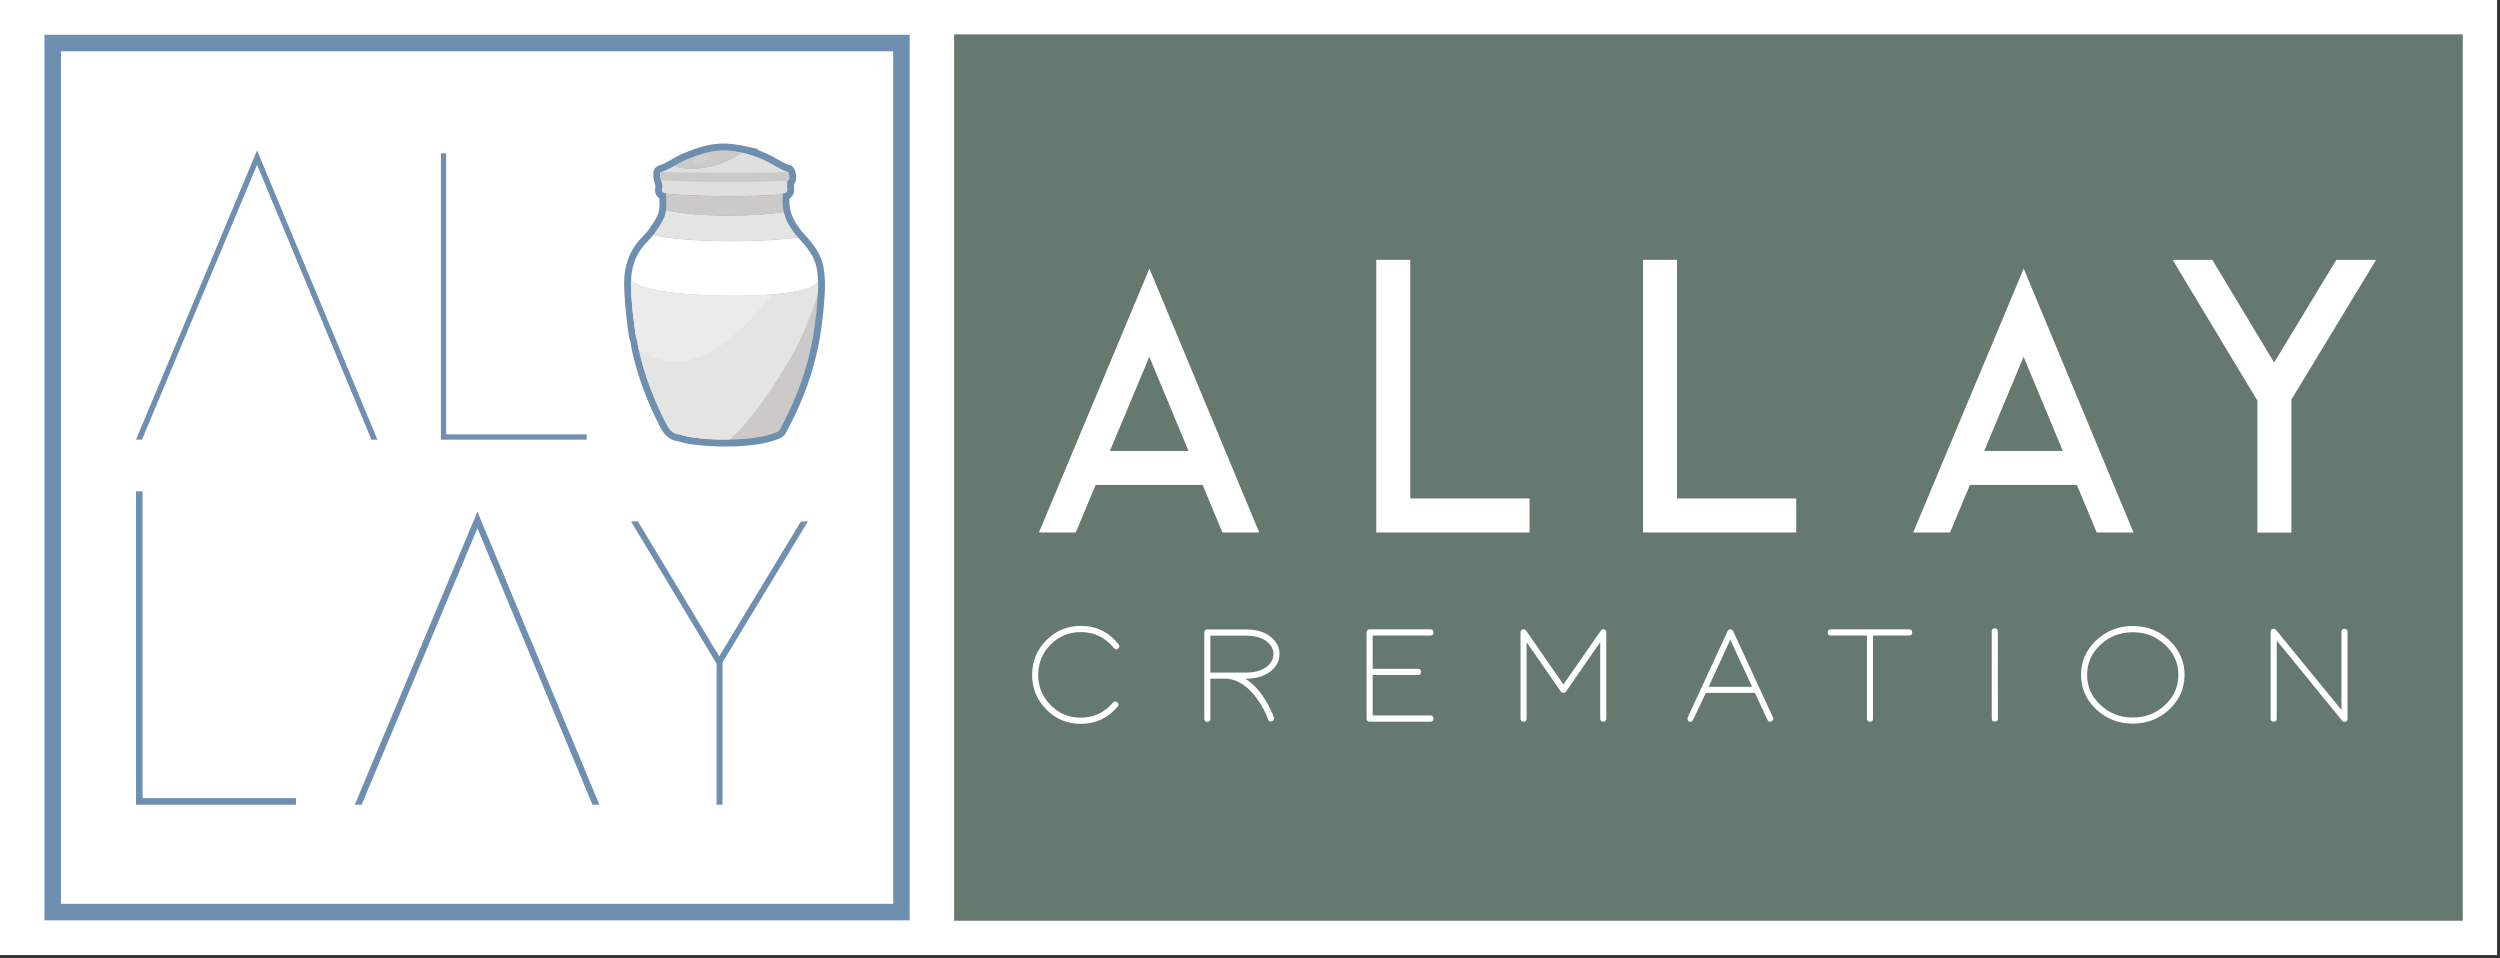 <svg xmlns="http://www.w3.org/2000/svg" width="728" height="279" viewBox="0 0 728 279" fill="none"><rect x="0" y="0" width="728" height="279" fill="#333333" stroke="none"/><path d="M262.125 0H0V278.117H727.152V0H262.125Z" fill="white"></path><path d="M277.84 10.008H717.152V268.113H277.84V10.008Z" fill="#66796E"></path><path d="M366.688 155.056H355.969L350.211 141.219H319.051L313.262 155.056H302.539L334.711 78.211L366.688 155.056ZM323.199 131.32H346.094L344.941 128.547L334.684 103.898L323.199 131.32Z" fill="white"></path><path d="M410.668 145.152H445.402V155.055H400.772V75.668H410.668V145.152Z" fill="white"></path><path d="M488.344 145.152H523.074V155.055H478.449V75.668H488.344V145.152Z" fill="white"></path><path d="M621.282 155.056H610.56L604.801 141.219H573.646L567.855 155.056H557.129L589.306 78.211L621.282 155.056ZM577.793 131.32H600.688L599.535 128.547L589.273 103.898L577.793 131.32Z" fill="white"></path><path d="M662.227 105.574L680.344 75.668H691.913L667.254 116.371V155.103H657.363V116.684L632.672 75.668H644.219L662.227 105.574Z" fill="white"></path><path d="M12.941 10.121H264.898V268H12.941V10.121Z" fill="#6E8FB0"></path><path d="M17.75 14.934H260.09V263.188H17.75V14.934Z" fill="white"></path><path d="M39.602 128.023H41.352L74.855 47.992L108.016 127.695L108.152 128.023H109.902L74.859 43.797L39.602 128.023Z" fill="#6E8FB0"></path><path d="M129.926 44.645H128.387V128.023H170.832V126.484H129.926V44.645Z" fill="#6E8FB0"></path><path d="M103.305 234.336H105.316L139.023 153.809L172.359 233.938L172.527 234.336H174.535L139.027 149L103.305 234.336Z" fill="#6E8FB0"></path><path d="M41.52 143.074H39.602V234.336H86.176V232.414H41.52V143.074Z" fill="#6E8FB0"></path><path d="M233.227 151.836L209.426 191.129L185.957 152.145L185.773 151.836H183.742L208.668 193.238V234.336H210.402V192.867L235.258 151.836H233.227Z" fill="#6E8FB0"></path><path d="M240.211 81.637C240.156 80.242 240.016 78.965 239.789 77.73C239.258 74.871 237.867 72.586 236.246 70.555L236.258 70.551L236.145 70.426C235.547 69.68 234.918 68.969 234.285 68.281C234.152 68.133 234.016 67.984 233.887 67.832L233.852 67.793C231.906 65.566 230.707 63.434 230.184 61.273L230.18 61.27C229.906 60.129 229.82 58.98 229.91 57.789C230.582 57.371 230.906 56.785 231.039 56.461C231.277 55.879 231.336 55.227 231.215 54.461C231.199 54.379 231.211 54.156 231.219 53.98L231.23 53.648L231.242 53.633L231.316 53.531C231.383 53.441 231.445 53.352 231.496 53.258L231.566 53.105L231.668 52.855L231.719 52.684L231.773 52.441L231.805 52.27L231.832 52.035L231.84 51.879L231.844 51.652V51.52L231.836 51.305L231.828 51.219L231.809 50.984C231.652 49.469 231.152 48.93 230.984 48.75L230.977 48.742L230.969 48.73L230.371 48.094L229.895 48.105C228.684 47.719 227.535 47.055 226.324 46.352C225.391 45.809 224.426 45.25 223.375 44.781C222.391 44.344 221.434 43.969 220.484 43.633L220.797 43.41L216.43 42.449L216.41 42.445L215.539 42.254L215.5 42.285C214.223 42.047 212.941 41.871 211.684 41.809C211.367 41.793 211.051 41.785 210.738 41.785C206.547 41.785 202.766 43.145 199.25 44.535C198.203 44.953 197.242 45.473 196.316 46V45.996L195.367 46.543C194.242 47.191 193.133 47.805 191.902 48.188C191.07 48.441 190.211 49.203 190.258 50.609C190.156 51.527 190.348 52.352 190.57 53.102L190.75 53.699C190.848 54.039 190.906 54.328 190.859 54.516C190.699 55.168 190.711 55.781 190.895 56.332C190.988 56.613 191.277 57.273 192 57.75C192.051 58.867 192.09 59.926 191.965 60.918C191.859 61.754 191.648 62.441 191.305 63.082C190.543 64.492 189.645 65.824 188.855 66.949L188.352 67.547C187.988 67.98 187.648 68.391 187.293 68.734C183.969 71.965 182.121 76.039 181.797 80.84V80.844L181.793 80.949V80.984C181.754 81.602 181.734 82.234 181.746 82.871C181.812 86.672 182.152 90.711 182.781 95.223C182.828 95.543 182.863 95.863 182.902 96.184C183.031 97.328 183.18 98.613 183.672 99.883L183.68 99.961C183.707 100.316 183.742 100.672 183.809 101.02C183.902 101.469 183.992 101.914 184.09 102.355L184.094 102.363L184.266 103.133L184.277 103.141C185.832 109.879 188.355 116.676 192 123.895C192.801 125.48 194.129 128.105 197.434 128.484C199.16 129.047 200.965 129.395 202.938 129.547C203.074 129.59 203.254 129.633 203.465 129.652C206.008 129.902 208.586 130.023 211.133 130.023C211.594 130.023 212.055 130.02 212.512 130.016L213.25 130L213.266 129.992C214.492 129.957 215.723 129.902 216.93 129.812C220.875 129.523 224.004 128.875 226.781 127.777C227.141 127.637 228.227 127.203 228.887 125.996C232.977 118.457 235.836 111.172 237.625 103.723C238.867 98.559 239.68 92.922 240.113 86.484C240.137 86.133 240.156 85.781 240.172 85.43L240.176 85.422L240.184 85.211C240.25 83.91 240.258 82.738 240.211 81.637Z" fill="#6E8FB0"></path><path d="M215.98 44.398C211.172 47.852 205.105 49.539 199.207 48.984C198.391 48.906 197.566 48.785 196.801 48.48C196.652 48.422 196.508 48.355 196.363 48.277C197.547 47.602 198.719 46.898 199.988 46.398C203.707 44.922 207.48 43.602 211.582 43.805C213.082 43.879 214.547 44.086 215.98 44.398Z" fill="#CBCAC8"></path><path d="M229.664 52.387C229.523 52.469 229.43 52.559 229.363 52.656C229.168 52.945 229.242 53.285 229.23 53.625C229.219 54.012 229.176 54.406 229.238 54.785C229.301 55.156 229.289 55.465 229.191 55.703C229.039 56.07 228.68 56.27 228.07 56.277C228.051 56.402 228.031 56.52 228.016 56.641C219.172 57.359 200.23 57.27 193.949 56.367L193.945 56.277C193.359 56.273 192.93 56.109 192.793 55.703C192.734 55.516 192.73 55.285 192.801 54.996C193.016 54.129 192.727 53.332 192.488 52.527C192.312 51.949 192.168 51.363 192.254 50.75C192.289 50.516 192.141 50.207 192.484 50.105L192.586 50.07C193.934 49.652 195.152 48.977 196.363 48.277C196.508 48.355 196.652 48.422 196.801 48.48C197.566 48.785 198.391 48.906 199.207 48.984C205.105 49.539 211.172 47.852 215.98 44.398C218.234 44.895 220.426 45.66 222.562 46.609C224.918 47.656 226.961 49.316 229.457 50.07L229.523 50.117C229.66 50.262 229.77 50.719 229.82 51.188C229.871 51.73 229.844 52.281 229.664 52.387Z" fill="#DFDFDD"></path><path d="M228.238 61.746C218.523 63.312 201.969 63.117 193.949 61.168C194.148 59.59 193.992 57.977 193.949 56.367C200.23 57.27 219.172 57.359 228.016 56.641C227.754 58.461 227.852 60.156 228.238 61.746Z" fill="#CBCAC8"></path><path d="M232.344 69.109C220.691 70.836 199.18 70.598 190.254 68.391L190.438 68.176C191.379 66.836 192.285 65.48 193.062 64.035C193.57 63.098 193.828 62.141 193.949 61.168C201.969 63.117 218.523 63.312 228.238 61.746C228.898 64.453 230.391 66.867 232.344 69.109Z" fill="#E4E4E3"></path><path d="M238.188 85.113V85.117C238.168 85.527 238.145 85.941 238.117 86.352C237.734 92.047 237.02 97.695 235.68 103.254C233.84 110.914 230.879 118.129 227.129 125.039C226.875 125.504 226.5 125.734 226.047 125.918C223.07 127.094 219.945 127.586 216.781 127.816C215.348 127.922 213.914 127.988 212.477 128.012C209.535 128.062 206.598 127.945 203.656 127.664C203.547 127.652 203.441 127.602 203.336 127.57C201.465 127.441 199.633 127.117 197.852 126.516C195.625 126.344 194.684 124.773 193.785 122.992C190.387 116.258 187.66 109.293 186.047 101.926C185.949 101.492 185.859 101.059 185.77 100.625C185.691 100.227 185.68 99.812 185.637 99.406C185.02 97.984 184.973 96.438 184.766 94.945C184.203 90.934 183.816 86.895 183.746 82.836C183.734 82.207 183.75 81.586 183.793 80.977C183.734 85.328 208.773 87.07 224.906 85.734C232.543 85.102 238.184 83.777 238.215 81.719C238.262 82.852 238.242 83.98 238.188 85.113Z" fill="#CBCAC8"></path><path d="M229.664 52.387C229.523 52.469 229.43 52.559 229.363 52.656C221.312 53.09 197.488 53.047 192.488 52.527C192.312 51.949 192.168 51.363 192.254 50.75C192.289 50.516 192.141 50.207 192.484 50.105L192.586 50.07C205.316 50.387 217.66 50.422 229.523 50.117C229.66 50.262 229.77 50.719 229.82 51.188C229.871 51.73 229.844 52.281 229.664 52.387Z" fill="#CBCAC8"></path><path d="M202.621 45.914C202.359 46.062 202.086 46.254 202.016 46.547C201.953 46.805 202.074 47.082 202.273 47.258C202.473 47.434 202.734 47.523 202.992 47.57C203.879 47.73 204.785 47.465 205.602 47.086C205.992 46.906 206.383 46.688 206.629 46.336C206.832 46.043 206.973 45.473 206.68 45.184C206.43 44.941 205.922 45.02 205.613 45.039C204.566 45.102 203.535 45.402 202.621 45.914Z" fill="#D1D0CA"></path><path d="M238.215 81.719C238.125 88.133 183.703 87.391 183.793 80.977C184.07 76.848 185.57 73.199 188.688 70.172C189.25 69.625 189.742 68.996 190.254 68.391C199.18 70.598 220.691 70.836 232.344 69.109C232.496 69.285 232.648 69.453 232.805 69.625C235.074 72.105 237.18 74.637 237.82 78.098C238.047 79.305 238.168 80.512 238.215 81.719Z" fill="white"></path><path d="M238.188 85.113V85.117C237.992 85.855 237.781 86.59 237.559 87.312C234.16 98.387 228.5 107.844 222.398 116.406C219.383 120.637 216.09 124.793 212.477 128.012C209.535 128.062 206.598 127.945 203.656 127.664C203.547 127.652 203.441 127.602 203.336 127.57C201.465 127.441 199.633 127.117 197.852 126.516C195.625 126.344 194.684 124.773 193.785 122.992C190.387 116.258 187.66 109.293 186.047 101.926C185.949 101.492 185.859 101.059 185.77 100.625C185.691 100.227 185.68 99.812 185.637 99.406C185.02 97.984 184.973 96.438 184.766 94.945C184.203 90.934 183.816 86.895 183.746 82.836C183.734 82.207 183.75 81.586 183.793 80.977C183.734 85.328 208.773 87.07 224.906 85.734C232.543 85.102 238.184 83.777 238.215 81.719C238.262 82.852 238.242 83.98 238.188 85.113Z" fill="#E4E4E3"></path><path d="M196.789 105.258C192.984 105.258 189.184 104.074 186.047 101.926C185.949 101.492 185.859 101.059 185.77 100.625C185.691 100.227 185.68 99.812 185.637 99.406C185.02 97.984 184.973 96.438 184.766 94.945C184.203 90.934 183.816 86.895 183.746 82.836C183.746 82.719 183.742 82.602 183.742 82.484C183.742 81.973 183.758 81.473 183.793 80.977C183.793 80.98 183.793 80.988 183.793 80.996C183.805 84.375 198.969 86.176 213.285 86.176C217.348 86.176 221.344 86.027 224.906 85.734C222.715 88.578 220.281 91.254 217.762 93.809C212.477 99.168 206.246 104.328 198.766 105.152C198.109 105.223 197.449 105.258 196.789 105.258Z" fill="#ECEBEB"></path><path d="M304.691 206.594C301.934 203.801 300.555 200.445 300.555 196.527C300.555 192.582 301.934 189.223 304.691 186.438C307.453 183.652 310.793 182.262 314.707 182.262C319.227 182.262 322.898 184.043 325.727 187.605C326.102 188.074 326.059 188.496 325.594 188.875C325.125 189.23 324.711 189.176 324.355 188.707C321.863 185.613 318.648 184.066 314.707 184.066C311.281 184.066 308.359 185.281 305.945 187.707C303.531 190.133 302.324 193.074 302.324 196.527C302.324 199.953 303.531 202.887 305.945 205.324C308.359 207.766 311.281 208.984 314.707 208.984C318.492 208.984 321.617 207.527 324.09 204.609C324.469 204.164 324.891 204.129 325.359 204.508C325.805 204.887 325.836 205.309 325.457 205.777C322.629 209.117 319.047 210.789 314.707 210.789C310.793 210.789 307.453 209.391 304.691 206.594Z" fill="white"></path><path d="M352.457 195.855H362.875C365.41 195.855 367.414 195.277 368.883 194.121C370.172 193.117 370.82 191.895 370.82 190.445C370.82 189.02 370.172 187.809 368.883 186.805C367.414 185.668 365.41 185.102 362.875 185.102H352.457V195.855ZM368.816 204.406C369.75 206.012 370.453 207.504 370.918 208.883C371.117 209.441 370.941 209.82 370.387 210.02C369.805 210.219 369.43 210.031 369.25 209.449C368.629 207.625 367.637 205.742 366.277 203.809C363.676 200.023 360.691 197.961 357.332 197.629H352.457V209.285C352.457 209.887 352.168 210.188 351.59 210.188C350.988 210.188 350.688 209.887 350.688 209.285V184.199C350.688 183.598 350.988 183.297 351.59 183.297H362.875C365.988 183.297 368.438 184.066 370.219 185.602C371.797 186.938 372.59 188.555 372.59 190.445C372.59 192.383 371.766 194.031 370.117 195.391C368.293 196.883 365.879 197.629 362.875 197.629H362.641C364.977 199.098 367.035 201.359 368.816 204.406Z" fill="white"></path><path d="M397.953 209.25V184.168C397.953 183.566 398.254 183.266 398.855 183.266H416.516C417.117 183.266 417.414 183.566 417.414 184.168C417.414 184.77 417.117 185.066 416.516 185.066H399.723V194.754H412.906C413.508 194.754 413.809 195.055 413.809 195.656C413.809 196.258 413.508 196.559 412.906 196.559H399.723V208.348H416.516C417.117 208.348 417.414 208.652 417.414 209.25C417.414 209.852 417.117 210.152 416.516 210.152H398.855C398.254 210.152 397.953 209.852 397.953 209.25Z" fill="white"></path><path d="M467.75 184.168V209.25C467.75 209.852 467.461 210.151 466.883 210.151C466.281 210.151 465.98 209.852 465.98 209.25V187.007L456 201.401C455.82 201.647 455.578 201.77 455.266 201.77C454.953 201.77 454.711 201.647 454.531 201.401L444.551 187.007V209.25C444.551 209.852 444.262 210.151 443.68 210.151C443.082 210.151 442.781 209.852 442.781 209.25V184.168C442.781 183.723 442.992 183.434 443.414 183.297C443.812 183.188 444.148 183.309 444.418 183.664L455.266 199.332L466.148 183.664C466.395 183.309 466.727 183.188 467.148 183.297C467.551 183.434 467.75 183.723 467.75 184.168Z" fill="white"></path><path d="M497.555 200H510.207L503.867 186.27L497.555 200ZM491.445 209.551C491.355 209.328 491.371 209.105 491.48 208.883L503.062 183.801C503.219 183.441 503.488 183.266 503.867 183.266C504.266 183.266 504.543 183.441 504.699 183.801L516.285 208.883C516.527 209.418 516.383 209.809 515.852 210.051C515.316 210.297 514.926 210.152 514.68 209.617L511.043 201.77H496.723L494.883 205.711C493.973 207.691 493.395 208.906 493.148 209.352C492.836 209.93 492.57 210.219 492.348 210.219C491.902 210.219 491.602 209.996 491.445 209.551Z" fill="white"></path><path d="M556.836 184.168C556.836 184.77 556.535 185.066 555.934 185.066H545.418V209.25C545.418 209.852 545.129 210.152 544.551 210.152C543.949 210.152 543.652 209.852 543.652 209.25V185.066H533.133C532.535 185.066 532.234 184.77 532.234 184.168C532.234 183.566 532.535 183.266 533.133 183.266H555.934C556.535 183.266 556.836 183.566 556.836 184.168Z" fill="white"></path><path d="M579.996 209.219V183.863C579.996 183.266 580.297 182.965 580.898 182.965C581.477 182.965 581.77 183.266 581.77 183.863L581.801 209.219C581.801 209.82 581.5 210.121 580.898 210.121C580.297 210.121 579.996 209.82 579.996 209.219Z" fill="white"></path><path d="M630.449 205.309C633.043 202.883 634.34 199.953 634.34 196.527C634.34 193.098 633.043 190.168 630.449 187.738C627.859 185.312 624.727 184.102 621.055 184.102C617.402 184.102 614.277 185.312 611.672 187.738C609.07 190.168 607.766 193.098 607.766 196.527C607.766 199.953 609.07 202.883 611.672 205.309C614.277 207.738 617.402 208.949 621.055 208.949C624.727 208.949 627.859 207.738 630.449 205.309ZM631.719 186.469C634.668 189.254 636.141 192.605 636.141 196.527C636.141 200.445 634.668 203.789 631.719 206.562C628.77 209.332 625.215 210.723 621.055 210.723C616.914 210.723 613.371 209.332 610.422 206.562C607.473 203.789 605.996 200.445 605.996 196.527C605.996 192.605 607.473 189.254 610.422 186.469C613.371 183.688 616.914 182.297 621.055 182.297C625.215 182.297 628.77 183.688 631.719 186.469Z" fill="white"></path><path d="M683.605 184.004V209.316C683.605 209.738 683.406 210.02 683.004 210.152C682.625 210.285 682.305 210.199 682.039 209.887L662.977 186.504V209.25C662.977 209.852 662.688 210.152 662.109 210.152C661.508 210.152 661.207 209.852 661.207 209.25V183.969C661.207 183.566 661.406 183.289 661.809 183.129C662.188 182.996 662.508 183.098 662.777 183.434L681.836 206.746V184C681.836 183.418 682.125 183.129 682.707 183.129C683.305 183.129 683.605 183.422 683.605 184.004Z" fill="white"></path></svg>